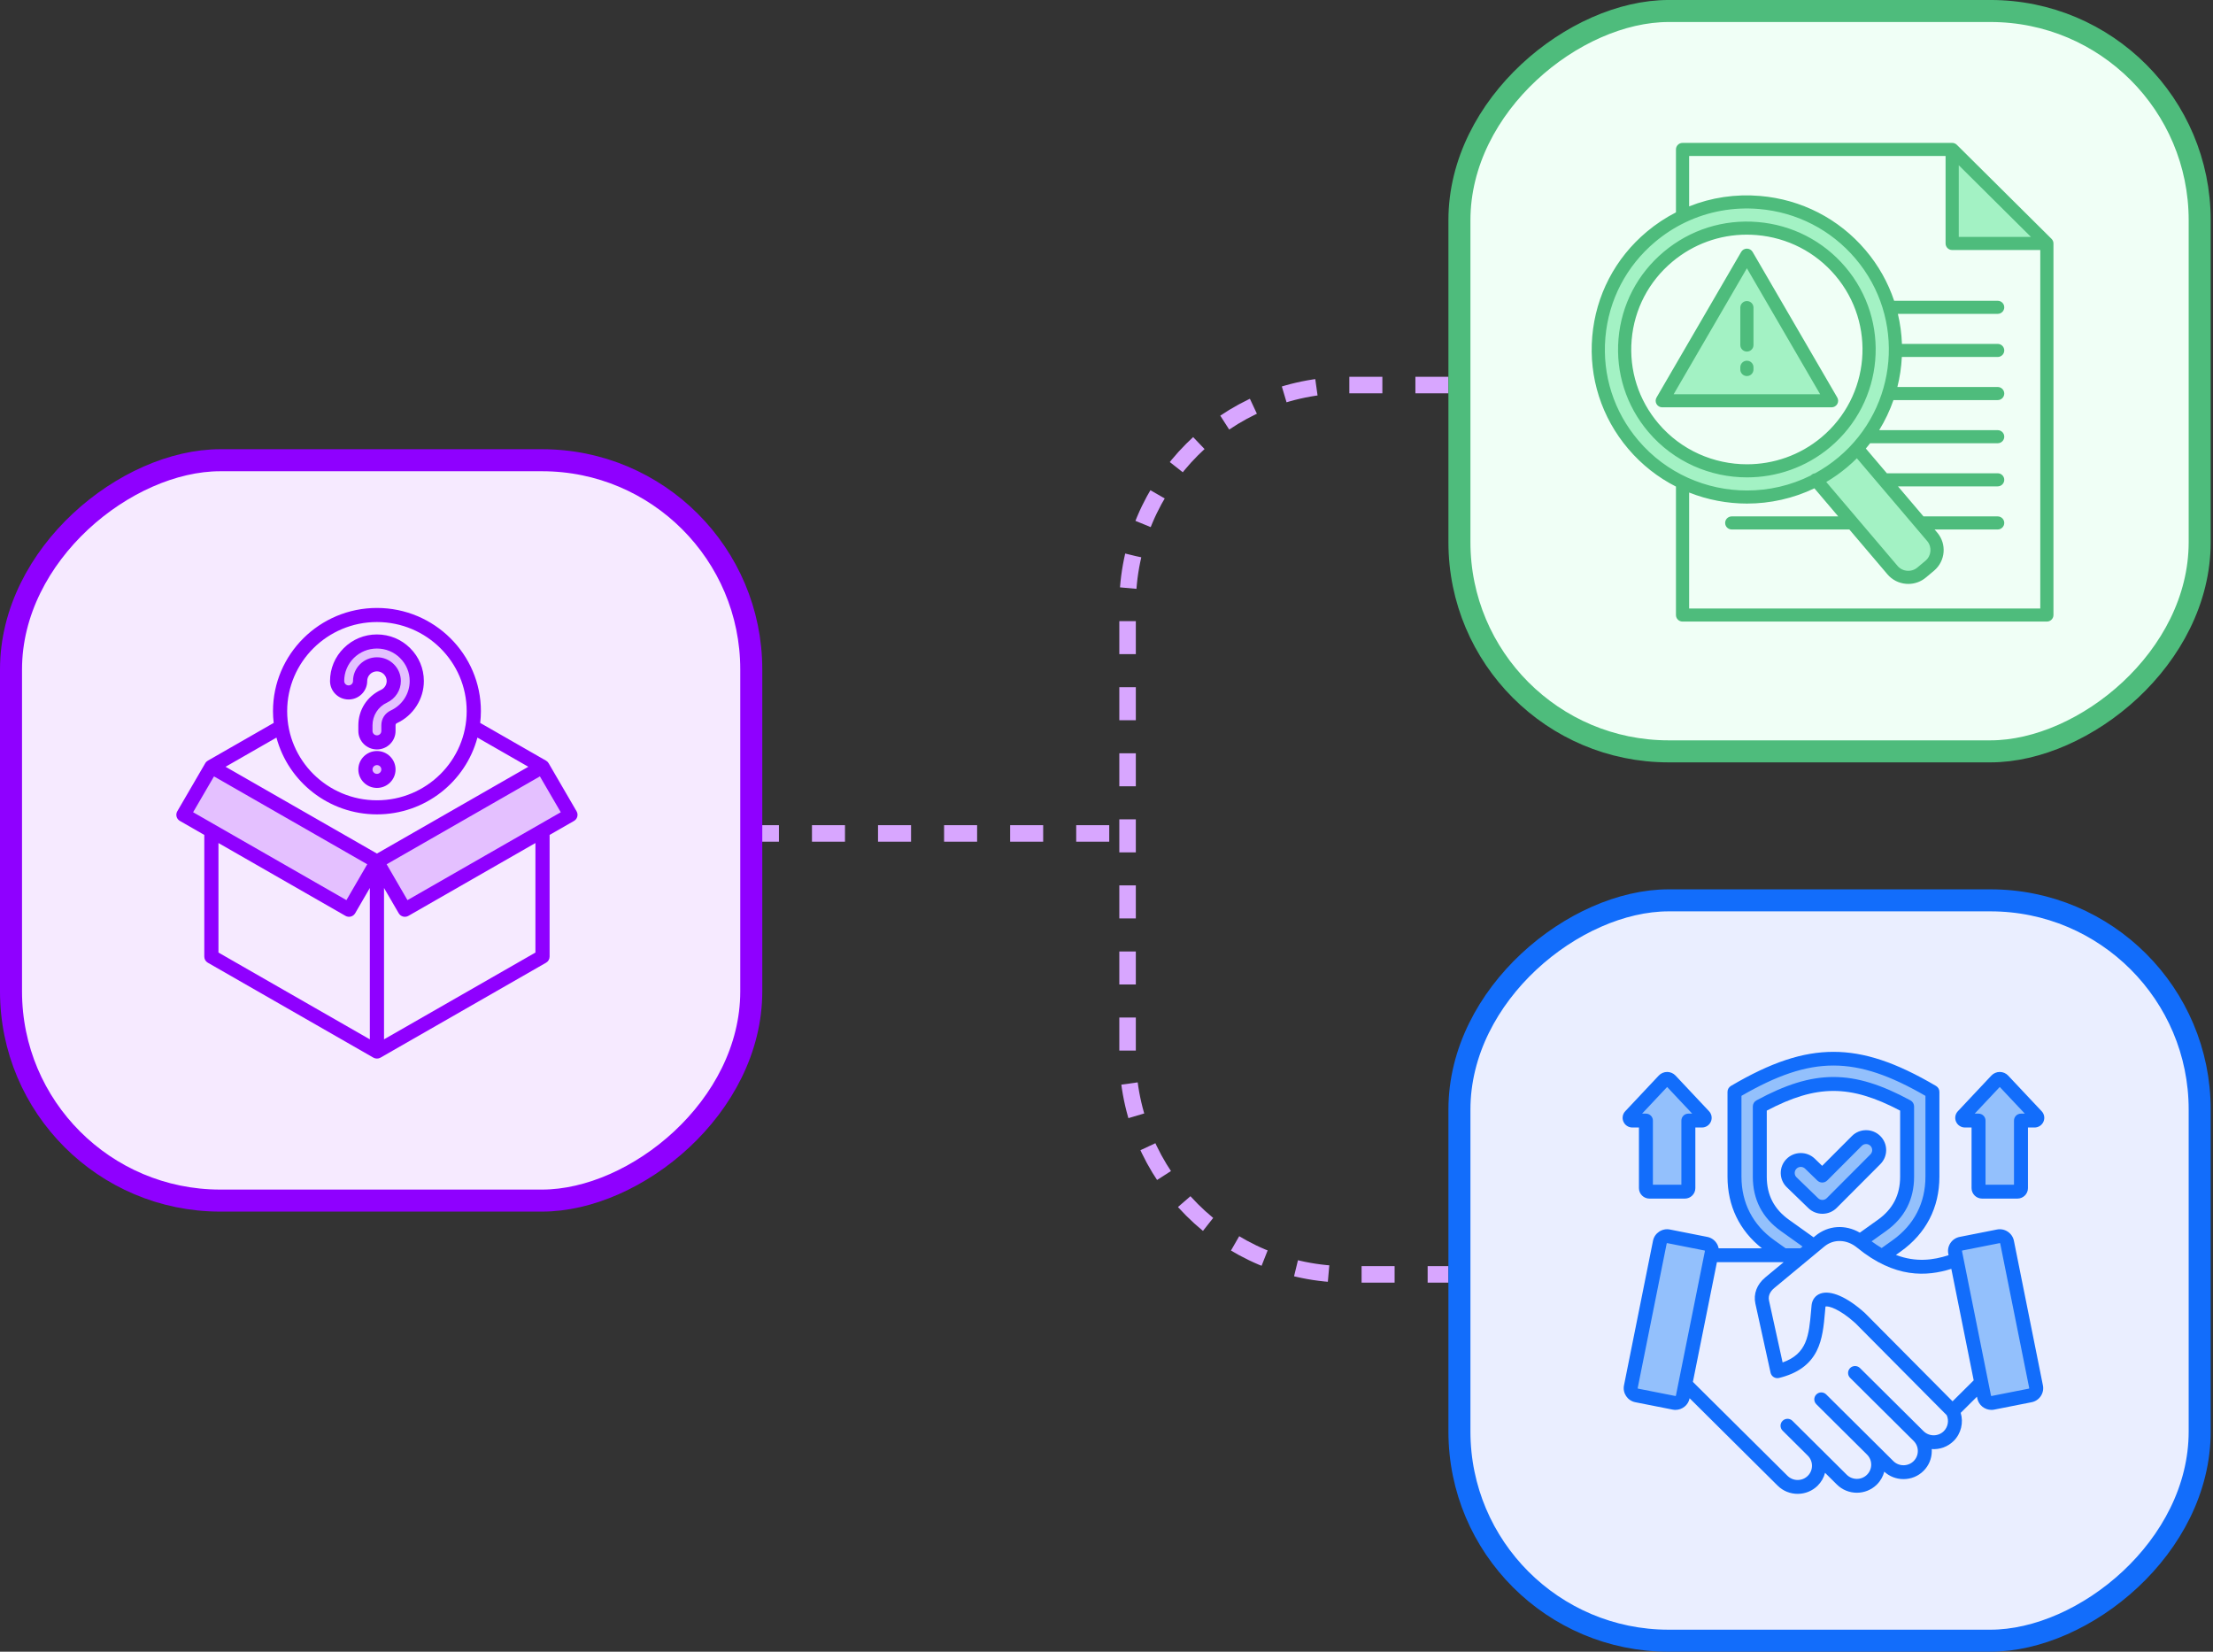 <svg width="201" height="150" viewBox="0 0 201 150" fill="none" xmlns="http://www.w3.org/2000/svg">
<rect x="0" y="0" width="201" height="150" fill="#333333" stroke="none"/>
<line x1="100.748" y1="75.688" x2="69.108" y2="75.688" stroke="#D8A6FF" stroke-width="1.5" stroke-dasharray="3 3"/>
<path d="M131.556 34.969L122.414 34.969C111.368 34.969 102.414 43.924 102.414 54.969L102.414 95.734C102.414 106.78 111.368 115.734 122.414 115.734L131.556 115.734" stroke="#D8A6FF" stroke-width="1.5" stroke-dasharray="3 3"/>
<rect x="1" y="109.031" width="67.235" height="67.235" rx="19" transform="rotate(-90 1 109.031)" fill="#F6EAFF" stroke="#8F00FF" stroke-width="2"/>
<path fill-rule="evenodd" clip-rule="evenodd" d="M36.891 82.18L34.678 78.37L49.156 70.069L51.373 73.879L36.891 82.18ZM33.795 78.37L31.582 82.18L17.101 73.879L19.318 70.069L33.795 78.37ZM33.512 65.869C33.512 65.374 33.652 64.888 33.919 64.469C34.186 64.05 34.571 63.723 35.023 63.512C35.343 63.362 35.61 63.124 35.8 62.828C35.988 62.535 36.087 62.194 36.087 61.846C36.087 61.355 35.893 60.894 35.544 60.547C35.193 60.199 34.732 60.009 34.237 60.009C33.74 60.009 33.278 60.198 32.926 60.547C32.578 60.893 32.386 61.356 32.386 61.846C32.386 62.243 32.062 62.563 31.662 62.563C31.263 62.563 30.941 62.241 30.941 61.846C30.941 60.974 31.284 60.15 31.905 59.532C32.526 58.914 33.357 58.574 34.237 58.574C35.115 58.574 35.945 58.915 36.565 59.532C37.186 60.151 37.533 60.972 37.533 61.846C37.533 62.467 37.355 63.073 37.019 63.597C36.682 64.122 36.206 64.54 35.639 64.805C35.434 64.9 35.257 65.047 35.135 65.237C35.014 65.425 34.958 65.647 34.958 65.869V66.382C34.958 66.777 34.635 67.099 34.237 67.099C33.839 67.099 33.512 66.777 33.512 66.382V65.869H33.512ZM34.237 69.161C33.839 69.161 33.512 69.482 33.512 69.878C33.512 70.274 33.839 70.596 34.237 70.596C34.636 70.596 34.958 70.273 34.958 69.878C34.958 69.483 34.635 69.161 34.237 69.161Z" fill="#E4C0FF"/>
<path fill-rule="evenodd" clip-rule="evenodd" d="M32.133 59.76C32.695 59.203 33.443 58.896 34.237 58.896C35.03 58.896 35.779 59.203 36.337 59.76C36.899 60.318 37.211 61.059 37.211 61.847C37.211 62.408 37.051 62.953 36.747 63.427C36.444 63.9 36.014 64.278 35.502 64.517C35.236 64.641 35.015 64.831 34.863 65.067C34.715 65.3 34.636 65.578 34.636 65.871V66.384C34.636 66.603 34.457 66.781 34.237 66.781C34.016 66.781 33.834 66.603 33.834 66.384V65.871C33.834 65.429 33.959 65.004 34.191 64.642C34.419 64.281 34.753 63.991 35.16 63.803C35.532 63.627 35.847 63.351 36.071 63.002C36.291 62.658 36.409 62.258 36.409 61.847C36.409 61.271 36.181 60.73 35.771 60.322C35.361 59.914 34.818 59.691 34.237 59.691C33.656 59.691 33.112 59.915 32.699 60.322C32.292 60.729 32.064 61.271 32.064 61.847C32.064 62.067 31.886 62.245 31.662 62.245C31.441 62.245 31.263 62.067 31.263 61.847C31.263 61.059 31.574 60.318 32.133 59.76ZM31.662 63.524C32.596 63.524 33.352 62.771 33.352 61.847C33.352 61.613 33.443 61.393 33.61 61.227C33.777 61.061 34.001 60.97 34.237 60.97C34.472 60.97 34.696 61.061 34.863 61.227C35.03 61.393 35.122 61.613 35.122 61.847C35.122 62.015 35.072 62.178 34.985 62.317C34.894 62.461 34.764 62.574 34.613 62.645C33.986 62.938 33.462 63.392 33.101 63.956C32.74 64.523 32.547 65.186 32.547 65.871V66.384C32.547 67.308 33.306 68.061 34.237 68.061C35.167 68.061 35.927 67.308 35.927 66.384V65.871C35.927 65.822 35.934 65.779 35.953 65.752C35.972 65.722 36.006 65.695 36.048 65.674C36.785 65.331 37.4 64.791 37.833 64.112C38.27 63.434 38.498 62.651 38.498 61.847C38.498 60.717 38.054 59.655 37.248 58.856C36.443 58.056 35.376 57.617 34.237 57.617C33.097 57.617 32.03 58.056 31.225 58.856C30.419 59.655 29.975 60.717 29.975 61.847C29.975 62.771 30.731 63.524 31.662 63.524ZM34.237 70.278C34.016 70.278 33.834 70.099 33.834 69.88C33.834 69.66 34.016 69.483 34.237 69.483C34.457 69.483 34.635 69.66 34.635 69.88C34.635 70.099 34.457 70.278 34.237 70.278ZM34.237 68.203C33.306 68.203 32.547 68.956 32.547 69.88C32.547 70.805 33.306 71.556 34.237 71.556C35.167 71.556 35.927 70.805 35.927 69.88C35.927 68.956 35.167 68.203 34.237 68.203ZM37.009 81.745L35.118 78.489L49.038 70.508L50.933 73.764L37.009 81.745ZM48.631 86.506V76.56L37.096 83.173C36.948 83.257 36.774 83.281 36.607 83.237C36.443 83.193 36.303 83.086 36.215 82.939L34.879 80.641V94.388L48.631 86.506ZM19.842 76.56L31.377 83.173C31.525 83.257 31.7 83.281 31.867 83.237C32.03 83.193 32.17 83.086 32.258 82.939L33.591 80.641V94.388L19.842 86.506V76.56ZM17.54 73.764L19.436 70.508L33.355 78.489L31.464 81.745L17.54 73.764ZM25.11 66.984C26.181 70.993 29.865 73.957 34.237 73.957C38.608 73.957 42.292 70.993 43.363 66.984L47.986 69.634L34.237 77.516L20.488 69.634L25.11 66.984ZM34.237 56.49C29.74 56.49 26.082 60.121 26.082 64.584C26.082 69.048 29.74 72.679 34.237 72.679C38.733 72.679 42.387 69.048 42.387 64.584C42.387 60.121 38.733 56.49 34.237 56.49ZM52.369 73.679L49.831 69.314C49.775 69.217 49.695 69.136 49.596 69.08L43.614 65.651C43.656 65.301 43.679 64.945 43.679 64.584C43.679 59.416 39.44 55.211 34.237 55.211C29.029 55.211 24.795 59.416 24.795 64.584C24.795 64.945 24.817 65.301 24.859 65.651L18.877 69.08C18.779 69.136 18.695 69.217 18.642 69.314L16.101 73.679C15.926 73.984 16.029 74.376 16.34 74.552L18.555 75.823V86.875C18.555 87.104 18.676 87.315 18.877 87.429L33.914 96.05C34.013 96.106 34.127 96.135 34.237 96.135C34.347 96.135 34.457 96.106 34.559 96.05L49.596 87.429C49.797 87.315 49.919 87.104 49.919 86.875V75.823L52.137 74.552C52.441 74.376 52.547 73.984 52.369 73.679Z" fill="#8F00FF"/>
<rect x="132.555" y="68.234" width="67.235" height="67.235" rx="19" transform="rotate(-90 132.555 68.234)" fill="#F0FFF6" stroke="#4EBC7C" stroke-width="2"/>
<path fill-rule="evenodd" clip-rule="evenodd" d="M185.95 22.087H177.332V13.531L185.95 22.087Z" fill="#A3F2C4"/>
<path fill-rule="evenodd" clip-rule="evenodd" d="M175.291 51.408L174.551 52.028C173.759 52.691 172.567 52.59 171.901 51.806L164.948 43.622L163.354 41.746C164.225 41.343 165.057 40.82 165.826 40.175C166.3 39.779 166.732 39.351 167.121 38.898L168.686 40.74L175.515 48.777C176.183 49.561 176.081 50.745 175.291 51.408Z" fill="#A3F2C4"/>
<path fill-rule="evenodd" clip-rule="evenodd" d="M168.988 23.079C164.172 17.41 155.64 16.691 149.93 21.473C144.222 26.255 143.498 34.729 148.315 40.396C152.487 45.308 159.448 46.503 164.948 43.625C165.796 43.182 166.61 42.641 167.373 42.002C167.845 41.606 168.283 41.186 168.686 40.743C173.163 35.836 173.406 28.277 168.988 23.079ZM167.121 38.902C166.732 39.354 166.3 39.782 165.826 40.179C165.056 40.824 164.224 41.347 163.354 41.749C158.911 43.809 153.463 42.757 150.148 38.86C146.187 34.198 146.782 27.229 151.479 23.296C156.174 19.361 163.194 19.951 167.155 24.615C170.717 28.806 170.595 34.863 167.121 38.902Z" fill="#A3F2C4"/>
<path fill-rule="evenodd" clip-rule="evenodd" d="M158.652 23.152L162.504 29.777L166.356 36.401H158.652H150.948L154.8 29.777L158.652 23.152Z" fill="#A3F2C4"/>
<path d="M186.333 21.69L177.733 13.151C177.62 13.039 177.468 12.977 177.309 12.977H152.821C152.49 12.977 152.222 13.243 152.222 13.571V19.286C151.287 19.765 150.399 20.352 149.574 21.042C146.697 23.453 144.937 26.832 144.619 30.558C144.301 34.284 145.463 37.909 147.891 40.766C149.131 42.225 150.609 43.369 152.222 44.189V55.854C152.222 56.182 152.49 56.448 152.821 56.448H185.91C186.241 56.448 186.509 56.182 186.509 55.854V22.11C186.509 21.953 186.446 21.802 186.333 21.69ZM177.908 15.006L184.465 21.516H177.908V15.006ZM148.806 39.999C146.584 37.385 145.521 34.068 145.812 30.659C146.103 27.25 147.714 24.157 150.347 21.951L150.347 21.951C151.183 21.251 152.09 20.667 153.049 20.205C153.069 20.197 153.089 20.188 153.107 20.177C155.155 19.204 157.434 18.784 159.755 18.979C163.189 19.268 166.303 20.868 168.525 23.483C173.111 28.879 172.42 36.975 166.984 41.531C166.31 42.096 165.594 42.58 164.848 42.985C164.737 42.998 164.628 43.043 164.536 43.12C164.515 43.138 164.496 43.157 164.477 43.177C162.65 44.093 160.66 44.544 158.676 44.544C155.004 44.544 151.354 42.998 148.806 39.999ZM173.962 47.867C173.963 47.868 173.963 47.869 173.964 47.87L175.039 49.135C175.494 49.669 175.425 50.471 174.887 50.922L174.148 51.541C173.888 51.759 173.556 51.862 173.215 51.834C172.873 51.805 172.565 51.648 172.347 51.391L168.722 47.125C168.714 47.114 168.705 47.103 168.695 47.093L165.873 43.772C166.527 43.386 167.157 42.942 167.757 42.44C168.071 42.177 168.369 41.902 168.654 41.619L173.962 47.867ZM153.42 55.259V44.73C155.097 45.394 156.884 45.732 158.677 45.732C160.765 45.732 162.86 45.275 164.796 44.347L166.961 46.896H157.289C156.958 46.896 156.69 47.162 156.69 47.49C156.69 47.818 156.958 48.085 157.289 48.085H167.971L171.431 52.157C171.856 52.657 172.453 52.963 173.114 53.019C173.185 53.025 173.257 53.028 173.328 53.028C173.912 53.028 174.47 52.827 174.92 52.45L175.66 51.831C176.703 50.955 176.834 49.401 175.954 48.368L175.713 48.085H181.442C181.773 48.085 182.041 47.818 182.041 47.49C182.041 47.162 181.773 46.896 181.442 46.896H174.703L172.387 44.169H181.442C181.773 44.169 182.041 43.903 182.041 43.574C182.041 43.246 181.773 42.98 181.442 42.98H171.377L169.469 40.734C169.603 40.576 169.732 40.416 169.858 40.253H181.442C181.773 40.253 182.041 39.987 182.041 39.658C182.041 39.33 181.773 39.064 181.442 39.064H170.68C171.215 38.196 171.648 37.281 171.977 36.334H181.442C181.773 36.334 182.041 36.068 182.041 35.74C182.041 35.412 181.773 35.145 181.442 35.145H172.333C172.558 34.251 172.693 33.337 172.738 32.419H181.442C181.773 32.419 182.041 32.152 182.041 31.824C182.041 31.496 181.773 31.23 181.442 31.23H172.747C172.714 30.315 172.591 29.401 172.378 28.503H181.442C181.773 28.503 182.041 28.237 182.041 27.908C182.041 27.58 181.773 27.314 181.442 27.314H172.038C171.491 25.676 170.628 24.113 169.44 22.716C167.012 19.858 163.609 18.11 159.857 17.794C157.629 17.606 155.436 17.937 153.42 18.741V14.165H176.711V22.11C176.711 22.439 176.979 22.705 177.309 22.705H185.311V55.259H153.42ZM167.61 24.249C165.595 21.877 162.769 20.426 159.655 20.164C156.54 19.901 153.509 20.86 151.121 22.862C148.731 24.863 147.27 27.667 147.005 30.759C146.741 33.851 147.706 36.86 149.721 39.233C152.033 41.952 155.344 43.353 158.675 43.353C161.341 43.353 164.021 42.456 166.212 40.621C171.144 36.489 171.771 29.145 167.61 24.249ZM165.44 39.712C163.472 41.359 161.068 42.164 158.674 42.164C155.684 42.164 152.711 40.907 150.636 38.466C148.827 36.336 147.961 33.635 148.199 30.86C148.436 28.084 149.748 25.567 151.893 23.771C151.893 23.77 151.893 23.77 151.893 23.77C153.805 22.168 156.176 21.31 158.649 21.31C158.949 21.31 159.251 21.323 159.554 21.348C162.349 21.584 164.886 22.886 166.695 25.016C170.43 29.411 169.867 36.004 165.44 39.712ZM166.873 36.1L159.184 22.877C159.077 22.693 158.879 22.58 158.665 22.58C158.451 22.58 158.254 22.693 158.147 22.877L150.458 36.1C150.351 36.284 150.351 36.511 150.458 36.694C150.565 36.878 150.762 36.992 150.976 36.992H166.355C166.569 36.992 166.766 36.878 166.873 36.694C166.98 36.511 166.98 36.284 166.873 36.1ZM152.013 35.803L158.665 24.363L165.318 35.803H152.013ZM158.665 27.34C158.996 27.34 159.264 27.607 159.264 27.935V31.333C159.264 31.662 158.996 31.928 158.665 31.928C158.335 31.928 158.067 31.662 158.067 31.333V27.935C158.067 27.607 158.335 27.34 158.665 27.34ZM159.264 33.352V33.557C159.264 33.885 158.996 34.152 158.665 34.152C158.335 34.152 158.067 33.885 158.067 33.557V33.352C158.067 33.024 158.335 32.758 158.665 32.758C158.996 32.758 159.264 33.024 159.264 33.352Z" fill="#4EBC7C"/>
<rect x="132.555" y="149" width="67.235" height="67.235" rx="19" transform="rotate(-90 132.555 149)" fill="#EAEEFF" stroke="#126DFB" stroke-width="2"/>
<path fill-rule="evenodd" clip-rule="evenodd" d="M166.142 109.033C165.807 109.369 165.258 109.374 164.917 109.044L162.953 107.143C162.787 106.982 162.694 106.766 162.691 106.536C162.688 106.305 162.776 106.086 162.937 105.921C163.101 105.753 163.326 105.659 163.562 105.659C163.788 105.659 164.006 105.747 164.168 105.904L165.289 106.988C165.413 107.109 165.613 107.107 165.735 106.984L168.874 103.838C169.038 103.675 169.257 103.584 169.489 103.582H169.493C169.724 103.582 169.943 103.673 170.106 103.834C170.271 103.997 170.363 104.215 170.363 104.445C170.364 104.676 170.273 104.894 170.11 105.057L166.142 109.033ZM161.936 111.543C160.328 110.395 159.52 108.829 159.52 106.863V100.486C159.52 100.37 159.583 100.264 159.685 100.209C164.818 97.429 168.236 97.429 173.369 100.209C173.471 100.264 173.534 100.37 173.534 100.486V106.863C173.534 108.83 172.725 110.395 171.117 111.543L169.456 112.728L169.804 112.985C170.107 113.209 170.421 113.418 170.745 113.61L170.923 113.716L172.088 112.885C174.12 111.435 175.199 109.346 175.199 106.863V99.339L175.041 99.248C168.588 95.521 164.466 95.521 158.013 99.248L157.855 99.339V106.863C157.855 109.346 158.933 111.436 160.965 112.885L162.08 113.68H163.64L164.237 113.185L161.936 111.543ZM153.032 107.908H149.811V101.766C149.811 101.592 149.669 101.451 149.494 101.451H148.415L151.421 98.253L154.428 101.451H153.349C153.174 101.451 153.032 101.592 153.032 101.766L153.032 107.908ZM180.022 101.766C180.022 101.592 179.88 101.451 179.705 101.451H178.626L181.632 98.253L184.639 101.451H183.559C183.384 101.451 183.242 101.592 183.242 101.766V107.908H180.022V101.766H180.022ZM184.619 125.998C184.638 126.093 184.617 126.192 184.56 126.272C184.51 126.344 184.435 126.396 184.348 126.416L184.343 126.417L180.947 127.088C180.753 127.126 180.561 126.998 180.526 126.806L177.892 113.679C177.872 113.587 177.891 113.491 177.943 113.412L177.947 113.405L177.953 113.398C178.007 113.324 178.085 113.273 178.174 113.257L181.567 112.586C181.658 112.569 181.751 112.588 181.828 112.638L181.833 112.642C181.909 112.693 181.962 112.77 181.982 112.858L181.984 112.865L184.619 125.998ZM154.851 113.251H154.852L154.882 113.257C154.974 113.276 155.053 113.329 155.106 113.405C155.161 113.484 155.182 113.582 155.163 113.677L152.527 126.812L152.527 126.815C152.485 127.002 152.297 127.126 152.107 127.088L148.71 126.416L148.704 126.415C148.518 126.371 148.398 126.186 148.435 125.999L151.071 112.861L151.072 112.856C151.109 112.696 151.256 112.58 151.422 112.58C151.44 112.58 151.457 112.581 151.475 112.584L151.483 112.585L154.851 113.251Z" fill="#93C0FC"/>
<path fill-rule="evenodd" clip-rule="evenodd" d="M151.421 98.713L153.699 101.135H153.349C152.999 101.135 152.715 101.417 152.715 101.765V107.592H150.128V101.765C150.128 101.417 149.844 101.135 149.494 101.135H149.145L151.421 98.713ZM148.263 102.394H148.86V107.9C148.86 108.425 149.29 108.852 149.819 108.852H153.024C153.553 108.852 153.983 108.425 153.983 107.9V102.394H154.58C154.933 102.394 155.252 102.187 155.392 101.866C155.533 101.545 155.468 101.171 155.227 100.916L152.184 97.678C151.987 97.469 151.71 97.349 151.422 97.349C151.422 97.349 151.422 97.349 151.421 97.349C151.134 97.349 150.856 97.469 150.66 97.678L147.616 100.916C147.375 101.172 147.311 101.545 147.451 101.866C147.592 102.187 147.91 102.394 148.263 102.394ZM183.559 101.135C183.209 101.135 182.925 101.417 182.925 101.765V107.592H180.339V101.765C180.339 101.417 180.055 101.135 179.705 101.135H179.355L181.632 98.713L183.91 101.135L183.559 101.135ZM185.438 100.916L182.394 97.678C182.198 97.469 181.921 97.349 181.632 97.349C181.344 97.349 181.067 97.469 180.87 97.678L177.827 100.916C177.586 101.171 177.521 101.544 177.661 101.866C177.802 102.187 178.121 102.394 178.474 102.394H179.071V107.9C179.071 108.425 179.501 108.851 180.03 108.851H183.235C183.763 108.851 184.193 108.425 184.193 107.9V102.394H184.79C185.143 102.394 185.462 102.187 185.603 101.866C185.743 101.545 185.679 101.172 185.438 100.916ZM169.885 104.835L165.917 108.811C165.704 109.023 165.355 109.026 165.138 108.818L163.175 106.917C163.069 106.815 163.009 106.678 163.008 106.531C163.005 106.384 163.061 106.245 163.165 106.139C163.272 106.029 163.417 105.973 163.562 105.973C163.701 105.973 163.84 106.025 163.947 106.128L165.067 107.213C165.316 107.454 165.716 107.45 165.961 107.205L169.1 104.059C169.204 103.954 169.343 103.897 169.491 103.896H169.493C169.64 103.896 169.778 103.953 169.883 104.056C169.988 104.16 170.046 104.298 170.046 104.445C170.047 104.592 169.989 104.73 169.885 104.835ZM171.315 104.441C171.313 103.958 171.123 103.504 170.777 103.164C170.433 102.824 169.977 102.637 169.493 102.637C169.491 102.637 169.489 102.637 169.487 102.637C169.001 102.638 168.544 102.828 168.2 103.17V103.172L165.502 105.875L164.832 105.226C164.111 104.53 162.955 104.546 162.255 105.261C161.916 105.608 161.732 106.065 161.739 106.548C161.747 107.031 161.942 107.483 162.29 107.819L164.254 109.72C164.606 110.06 165.065 110.23 165.524 110.229C165.993 110.229 166.462 110.052 166.818 109.698L170.784 105.722C171.128 105.379 171.316 104.924 171.315 104.441ZM184.301 126.09C184.295 126.099 184.286 126.106 184.276 126.108L180.885 126.778C180.864 126.782 180.841 126.767 180.837 126.746L178.202 113.613C178.199 113.603 178.202 113.593 178.208 113.583C178.216 113.573 178.223 113.567 178.233 113.565L181.625 112.894C181.635 112.892 181.646 112.895 181.655 112.901C181.665 112.907 181.671 112.916 181.673 112.926L184.308 126.06C184.31 126.07 184.308 126.08 184.301 126.09ZM177.345 127.261L179.265 125.355L177.233 115.231C175.007 115.927 172.117 116.125 168.668 113.3C167.738 112.539 166.546 112.5 165.7 113.202L161.153 116.971C160.871 117.205 160.56 117.593 160.675 118.117L161.909 123.731C164.149 122.939 164.297 121.271 164.496 119.032C164.51 118.865 164.525 118.696 164.541 118.527C164.542 118.522 164.542 118.517 164.543 118.512C164.601 118.02 164.89 117.644 165.336 117.479C166.268 117.133 167.78 117.792 169.381 119.24C169.389 119.248 169.397 119.256 169.405 119.264L177.345 127.261ZM176.551 129.969C176.042 130.473 175.216 130.473 174.708 129.969C174.708 129.969 174.708 129.969 174.707 129.969L168.937 124.24C168.69 123.995 168.288 123.995 168.041 124.24C167.793 124.487 167.793 124.885 168.041 125.13L173.81 130.859C174.055 131.102 174.19 131.427 174.19 131.774C174.19 132.121 174.055 132.446 173.81 132.689C173.565 132.932 173.238 133.066 172.888 133.066C172.539 133.066 172.211 132.932 171.966 132.689L165.87 126.637C165.623 126.39 165.221 126.39 164.974 126.637C164.725 126.882 164.725 127.281 164.974 127.527L169.575 132.096C170.084 132.6 170.084 133.421 169.575 133.926C169.067 134.431 168.24 134.431 167.731 133.926L162.803 129.033C162.556 128.787 162.154 128.787 161.907 129.033C161.658 129.278 161.658 129.677 161.907 129.923L164.197 132.197C164.442 132.44 164.577 132.766 164.577 133.113C164.577 133.46 164.442 133.785 164.197 134.027C163.953 134.27 163.625 134.405 163.276 134.405C162.926 134.405 162.599 134.27 162.354 134.027L153.76 125.496L155.943 114.623H162.006L160.339 116.005C159.573 116.641 159.243 117.509 159.436 118.386L160.815 124.661C160.852 124.827 160.955 124.972 161.099 125.062C161.245 125.152 161.421 125.179 161.587 125.138C163.254 124.731 164.37 123.932 164.998 122.696C165.538 121.631 165.651 120.366 165.759 119.143C165.774 118.981 165.787 118.818 165.803 118.655C165.804 118.653 165.804 118.651 165.804 118.65C166.046 118.587 167.024 118.815 168.514 120.159L176.815 128.522C177.034 129.007 176.93 129.591 176.551 129.969ZM152.169 126.778C152.189 126.782 152.213 126.767 152.217 126.746L154.852 113.613C154.854 113.603 154.852 113.593 154.845 113.583C154.839 113.573 154.83 113.567 154.82 113.565H154.82L151.429 112.894C151.427 112.894 151.424 112.894 151.422 112.894C151.404 112.894 151.385 112.908 151.381 112.926L148.746 126.06C148.742 126.08 148.757 126.103 148.777 126.108L152.169 126.778ZM164.886 112.235C166.049 111.272 167.605 111.179 168.922 111.945L170.562 110.775C171.922 109.804 172.583 108.524 172.583 106.862V100.861C168.044 98.477 165.009 98.477 160.471 100.861V106.862C160.471 108.525 161.132 109.805 162.492 110.775L164.725 112.369L164.886 112.235ZM161.15 112.628L162.182 113.364H163.525L163.72 113.202L161.751 111.797C160.06 110.591 159.203 108.93 159.203 106.862V100.485C159.203 100.254 159.33 100.042 159.533 99.932C164.762 97.099 168.291 97.099 173.521 99.932C173.725 100.042 173.851 100.254 173.851 100.485V106.862C173.851 108.93 172.994 110.591 171.302 111.797L169.993 112.732C170.304 112.961 170.609 113.163 170.907 113.339L171.904 112.628C173.852 111.238 174.882 109.244 174.882 106.862V99.519C168.527 95.849 164.527 95.849 158.172 99.519V106.862C158.172 109.244 159.202 111.238 161.15 112.628ZM182.917 112.68C182.849 112.341 182.65 112.047 182.36 111.854C182.068 111.661 181.72 111.592 181.377 111.659L177.986 112.33C177.644 112.398 177.348 112.594 177.154 112.884C176.959 113.173 176.89 113.519 176.958 113.859L176.984 113.989C175.608 114.437 174.03 114.661 172.201 113.967L172.644 113.65C174.938 112.014 176.15 109.667 176.15 106.862V99.159C176.15 98.937 176.032 98.731 175.839 98.618C172.206 96.478 169.335 95.523 166.527 95.523C163.72 95.523 160.847 96.478 157.214 98.618C157.022 98.731 156.904 98.937 156.904 99.159V106.862C156.904 109.507 157.983 111.745 160.029 113.364H156.098C156.066 113.195 156 113.031 155.9 112.884C155.706 112.594 155.41 112.398 155.068 112.33L151.676 111.659C150.969 111.519 150.278 111.978 150.137 112.68L147.502 125.814C147.361 126.516 147.821 127.203 148.529 127.343L151.921 128.013C152.007 128.031 152.093 128.039 152.177 128.039C152.789 128.039 153.336 127.611 153.461 126.993L153.463 126.982L161.457 134.918C161.941 135.399 162.587 135.664 163.276 135.664C163.964 135.664 164.61 135.399 165.094 134.918C165.423 134.592 165.651 134.191 165.764 133.753L166.835 134.816C167.838 135.812 169.469 135.812 170.472 134.816C170.809 134.481 171.032 134.077 171.143 133.65C171.618 134.086 172.234 134.325 172.888 134.325C173.577 134.325 174.222 134.061 174.707 133.579C175.191 133.099 175.458 132.457 175.458 131.774C175.458 131.716 175.456 131.658 175.452 131.599C176.168 131.649 176.901 131.401 177.447 130.859C178.12 130.191 178.353 129.196 178.085 128.308L179.562 126.84L179.593 126.993C179.717 127.611 180.265 128.039 180.877 128.039C180.961 128.039 181.047 128.031 181.132 128.014L184.524 127.343C184.866 127.275 185.162 127.078 185.356 126.79C185.55 126.5 185.62 126.154 185.552 125.814L182.917 112.68Z" fill="#126DFB"/>
</svg>
